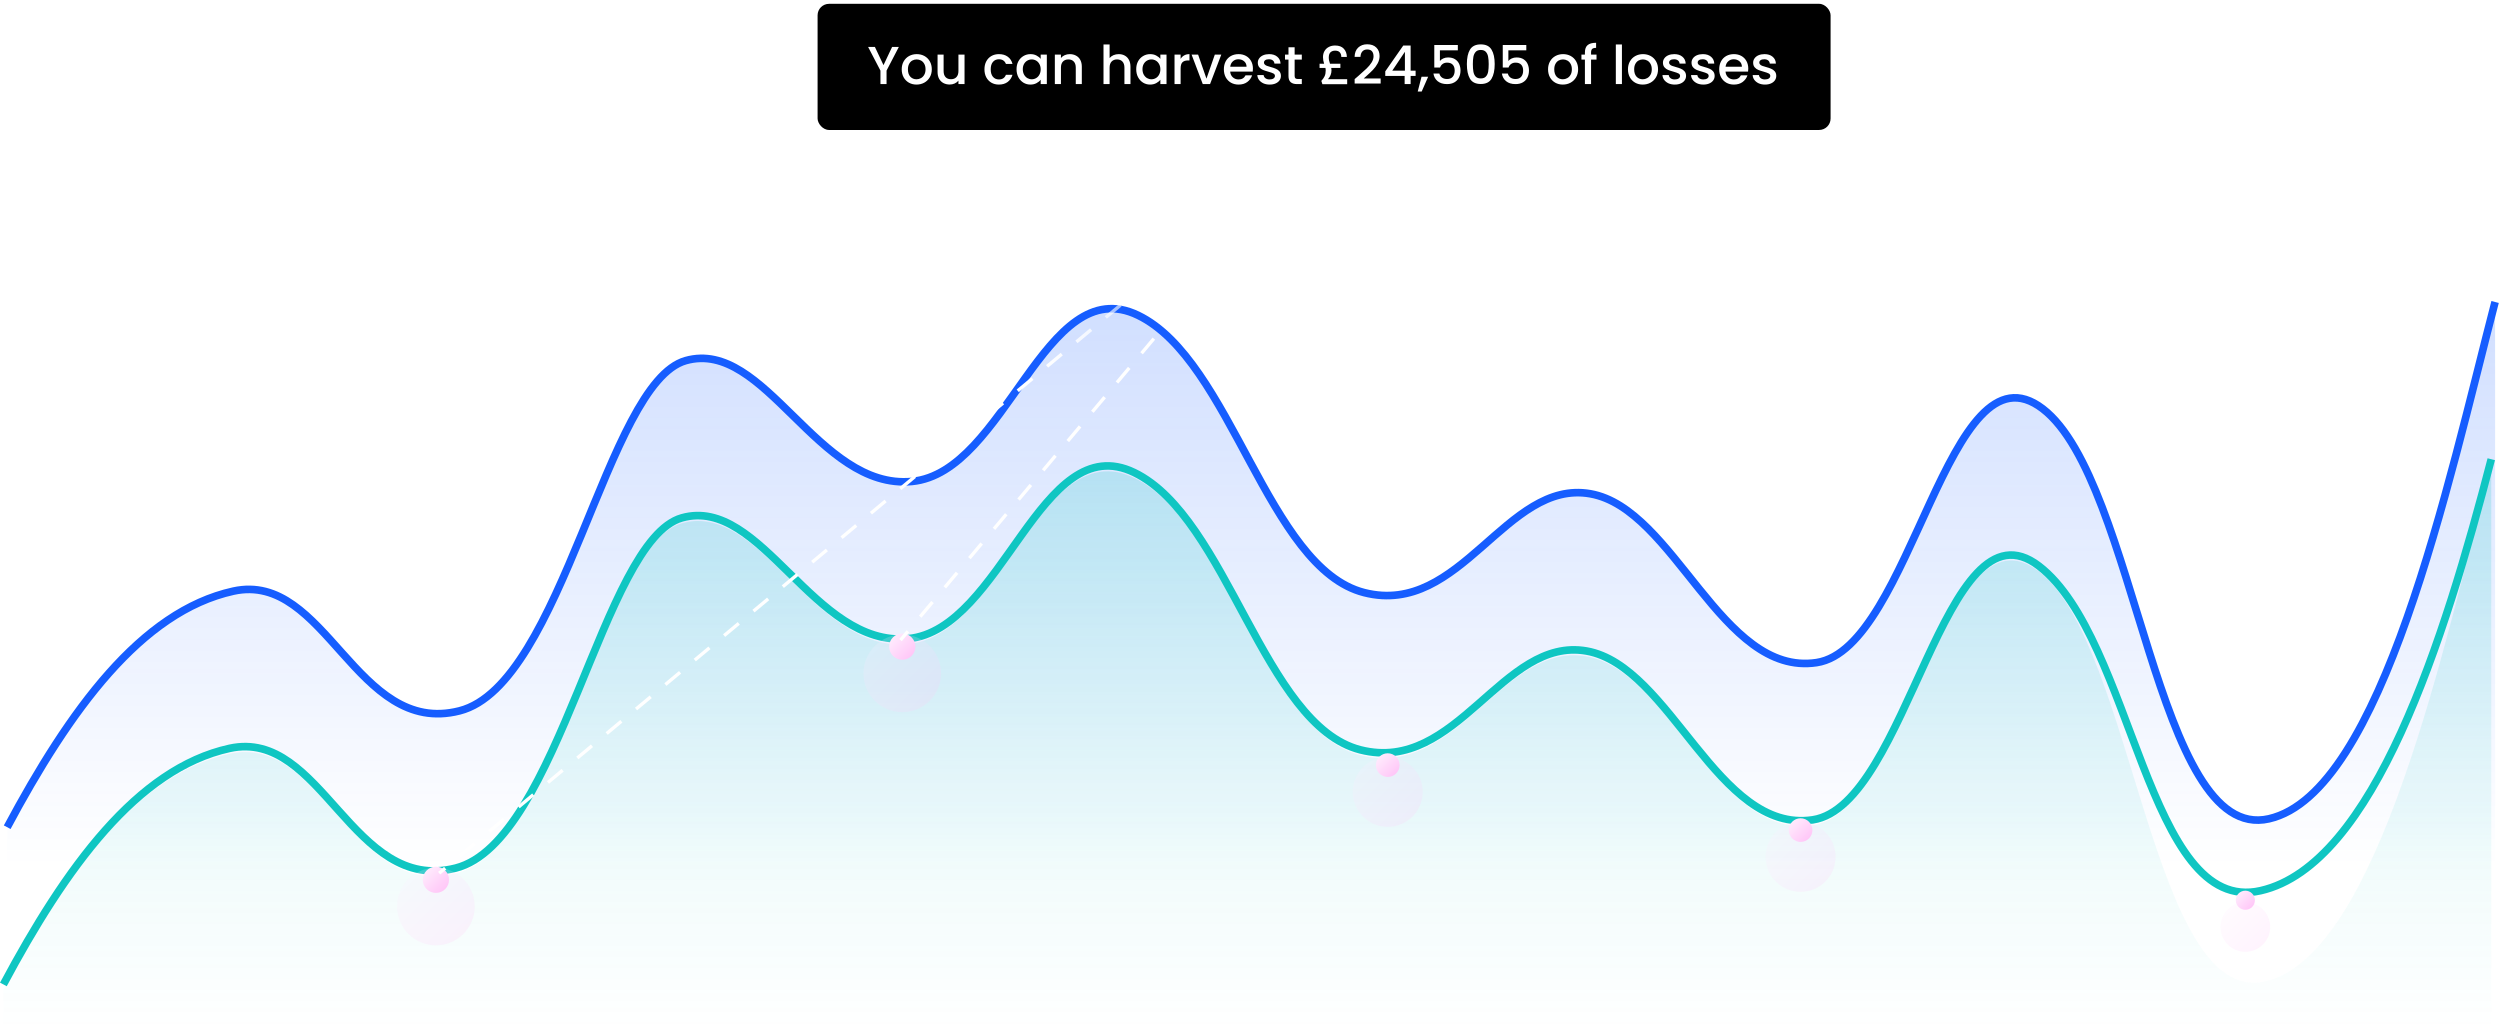 <svg width="654" height="270" viewBox="0 0 654 270" fill="none" xmlns="http://www.w3.org/2000/svg">
<path d="M120.215 185.958C93.128 192.866 85.27 149.304 61.049 154.64C36.827 159.976 18.153 185.958 1.882 216.4V226.648H652.716V79C640.513 125.948 623.226 207.441 593.55 214.201C563.874 220.961 559.159 125.948 534.383 106.936C509.607 87.924 500.177 169.585 475.216 173.339C450.255 177.093 438.145 133.08 416.049 129.172C393.954 125.264 382.213 161.473 356.883 155.029C331.552 148.586 322.215 94.339 297.716 82.48C273.217 70.621 263.233 123.616 238.549 125.948C213.865 128.279 200.183 88.464 179.382 94.339C158.581 100.214 147.303 179.049 120.215 185.958Z" fill="url(#paint0_linear_7507_193)"/>
<path d="M119.215 228.508C92.128 235.417 84.27 191.855 60.049 197.191C35.827 202.526 17.153 228.508 0.882 258.95V269.198H651.716V121.55C639.513 168.498 622.226 249.991 592.55 256.751C562.874 263.511 558.159 168.498 533.383 149.486C508.607 130.475 499.177 212.135 474.216 215.889C449.255 219.643 437.145 175.631 415.049 171.723C392.954 167.815 381.213 204.023 355.883 197.579C330.552 191.136 321.215 136.889 296.716 125.03C272.217 113.171 262.233 166.167 237.549 168.498C212.865 170.829 199.183 131.014 178.382 136.889C157.581 142.764 146.303 221.599 119.215 228.508Z" fill="url(#paint1_linear_7507_193)"/>
<path d="M1.882 216.4C18.153 185.958 36.827 159.976 61.049 154.64C85.27 149.304 93.128 192.866 120.215 185.958C147.303 179.049 158.581 100.213 179.382 94.339C200.183 88.464 213.865 128.279 238.549 125.948C263.233 123.616 273.217 70.621 297.716 82.48C322.215 94.339 331.552 148.586 356.883 155.029C382.213 161.473 393.954 125.264 416.049 129.172C438.144 133.08 450.255 177.093 475.216 173.339C500.177 169.585 509.607 87.924 534.383 106.936C559.159 125.948 563.874 220.961 593.55 214.201C623.226 207.441 640.513 125.948 652.716 79" stroke="#165DFF" stroke-width="2" stroke-linejoin="round"/>
<path d="M0.882 257.532C17.153 227.089 35.827 201.108 60.049 195.772C84.27 190.436 92.128 233.998 119.215 227.089C146.303 220.181 157.581 141.345 178.382 135.471C199.183 129.596 212.865 169.411 237.549 167.079C262.233 164.748 272.217 111.752 296.716 123.611C321.215 135.471 330.552 189.718 355.883 196.161C381.213 202.604 392.954 166.396 415.049 170.304C437.144 174.212 449.255 218.224 474.216 214.47C499.177 210.716 508.607 129.056 533.383 148.068C558.159 167.079 561.706 239.76 591.382 233C621.058 226.24 639.513 167.079 651.716 120.132" stroke="#0FC6C2" stroke-width="2" stroke-linejoin="round"/>
<g opacity="0.2" filter="url(#filter0_d_7507_193)">
<circle cx="114.033" cy="228.151" r="10.151" fill="url(#paint2_linear_7507_193)"/>
</g>
<g filter="url(#filter1_d_7507_193)">
<circle cx="114.033" cy="228.151" r="3.434" fill="url(#paint3_linear_7507_193)"/>
</g>
<g opacity="0.2" filter="url(#filter2_d_7507_193)">
<circle cx="236.033" cy="167.151" r="10.151" fill="url(#paint4_linear_7507_193)"/>
</g>
<g filter="url(#filter3_d_7507_193)">
<circle cx="236.033" cy="167.151" r="3.434" fill="url(#paint5_linear_7507_193)"/>
</g>
<g opacity="0.2" filter="url(#filter4_d_7507_193)">
<circle cx="363.033" cy="198.151" r="9.151" fill="url(#paint6_linear_7507_193)"/>
</g>
<g filter="url(#filter5_d_7507_193)">
<circle cx="363.033" cy="198.152" r="3.095" fill="url(#paint7_linear_7507_193)"/>
</g>
<g opacity="0.2" filter="url(#filter6_d_7507_193)">
<circle cx="471.033" cy="215.151" r="9.151" fill="url(#paint8_linear_7507_193)"/>
</g>
<g filter="url(#filter7_d_7507_193)">
<circle cx="471.033" cy="215.152" r="3.095" fill="url(#paint9_linear_7507_193)"/>
</g>
<g opacity="0.2" filter="url(#filter8_d_7507_193)">
<circle cx="587.382" cy="233.5" r="6.5" fill="url(#paint10_linear_7507_193)"/>
</g>
<g filter="url(#filter9_d_7507_193)">
<circle cx="587.382" cy="233.5" r="2.5" fill="url(#paint11_linear_7507_193)"/>
</g>
<path d="M346.882 35L114.882 228.425" stroke="url(#paint12_linear_7507_193)" stroke-width="0.88" stroke-dasharray="5 5"/>
<path d="M346.882 35L235.572 167.448" stroke="url(#paint13_linear_7507_193)" stroke-width="0.88" stroke-dasharray="5 5"/>
<rect x="213.382" y="0.5" width="266" height="34" rx="3.5" fill="black" stroke="white"/>
<path d="M235.142 12.27L231.922 18.472V22H230.326V18.472L227.092 12.27H228.87L231.124 17.044L233.378 12.27H235.142ZM239.754 22.126C239.026 22.126 238.368 21.963 237.78 21.636C237.192 21.3 236.73 20.833 236.394 20.236C236.058 19.629 235.89 18.929 235.89 18.136C235.89 17.352 236.063 16.657 236.408 16.05C236.754 15.443 237.225 14.977 237.822 14.65C238.42 14.323 239.087 14.16 239.824 14.16C240.562 14.16 241.229 14.323 241.826 14.65C242.424 14.977 242.895 15.443 243.24 16.05C243.586 16.657 243.758 17.352 243.758 18.136C243.758 18.92 243.581 19.615 243.226 20.222C242.872 20.829 242.386 21.3 241.77 21.636C241.164 21.963 240.492 22.126 239.754 22.126ZM239.754 20.74C240.165 20.74 240.548 20.642 240.902 20.446C241.266 20.25 241.56 19.956 241.784 19.564C242.008 19.172 242.12 18.696 242.12 18.136C242.12 17.576 242.013 17.105 241.798 16.722C241.584 16.33 241.299 16.036 240.944 15.84C240.59 15.644 240.207 15.546 239.796 15.546C239.386 15.546 239.003 15.644 238.648 15.84C238.303 16.036 238.028 16.33 237.822 16.722C237.617 17.105 237.514 17.576 237.514 18.136C237.514 18.967 237.724 19.611 238.144 20.068C238.574 20.516 239.11 20.74 239.754 20.74ZM252.322 14.286V22H250.726V21.09C250.474 21.407 250.143 21.659 249.732 21.846C249.331 22.023 248.901 22.112 248.444 22.112C247.837 22.112 247.291 21.986 246.806 21.734C246.33 21.482 245.952 21.109 245.672 20.614C245.401 20.119 245.266 19.522 245.266 18.822V14.286H246.848V18.584C246.848 19.275 247.021 19.807 247.366 20.18C247.711 20.544 248.183 20.726 248.78 20.726C249.377 20.726 249.849 20.544 250.194 20.18C250.549 19.807 250.726 19.275 250.726 18.584V14.286H252.322ZM257.533 18.136C257.533 17.343 257.691 16.647 258.009 16.05C258.335 15.443 258.783 14.977 259.353 14.65C259.922 14.323 260.575 14.16 261.313 14.16C262.246 14.16 263.016 14.384 263.623 14.832C264.239 15.271 264.654 15.901 264.869 16.722H263.147C263.007 16.339 262.783 16.041 262.475 15.826C262.167 15.611 261.779 15.504 261.313 15.504C260.659 15.504 260.137 15.737 259.745 16.204C259.362 16.661 259.171 17.305 259.171 18.136C259.171 18.967 259.362 19.615 259.745 20.082C260.137 20.549 260.659 20.782 261.313 20.782C262.237 20.782 262.848 20.376 263.147 19.564H264.869C264.645 20.348 264.225 20.973 263.609 21.44C262.993 21.897 262.227 22.126 261.313 22.126C260.575 22.126 259.922 21.963 259.353 21.636C258.783 21.3 258.335 20.833 258.009 20.236C257.691 19.629 257.533 18.929 257.533 18.136ZM265.927 18.108C265.927 17.333 266.086 16.647 266.403 16.05C266.73 15.453 267.169 14.991 267.719 14.664C268.279 14.328 268.895 14.16 269.567 14.16C270.174 14.16 270.701 14.281 271.149 14.524C271.607 14.757 271.971 15.051 272.241 15.406V14.286H273.851V22H272.241V20.852C271.971 21.216 271.602 21.519 271.135 21.762C270.669 22.005 270.137 22.126 269.539 22.126C268.877 22.126 268.27 21.958 267.719 21.622C267.169 21.277 266.73 20.801 266.403 20.194C266.086 19.578 265.927 18.883 265.927 18.108ZM272.241 18.136C272.241 17.604 272.129 17.142 271.905 16.75C271.691 16.358 271.406 16.059 271.051 15.854C270.697 15.649 270.314 15.546 269.903 15.546C269.493 15.546 269.11 15.649 268.755 15.854C268.401 16.05 268.111 16.344 267.887 16.736C267.673 17.119 267.565 17.576 267.565 18.108C267.565 18.64 267.673 19.107 267.887 19.508C268.111 19.909 268.401 20.217 268.755 20.432C269.119 20.637 269.502 20.74 269.903 20.74C270.314 20.74 270.697 20.637 271.051 20.432C271.406 20.227 271.691 19.928 271.905 19.536C272.129 19.135 272.241 18.668 272.241 18.136ZM279.839 14.16C280.446 14.16 280.987 14.286 281.463 14.538C281.949 14.79 282.327 15.163 282.597 15.658C282.868 16.153 283.003 16.75 283.003 17.45V22H281.421V17.688C281.421 16.997 281.249 16.47 280.903 16.106C280.558 15.733 280.087 15.546 279.489 15.546C278.892 15.546 278.416 15.733 278.061 16.106C277.716 16.47 277.543 16.997 277.543 17.688V22H275.947V14.286H277.543V15.168C277.805 14.851 278.136 14.603 278.537 14.426C278.948 14.249 279.382 14.16 279.839 14.16ZM292.666 14.16C293.254 14.16 293.777 14.286 294.234 14.538C294.701 14.79 295.065 15.163 295.326 15.658C295.597 16.153 295.732 16.75 295.732 17.45V22H294.15V17.688C294.15 16.997 293.977 16.47 293.632 16.106C293.287 15.733 292.815 15.546 292.218 15.546C291.621 15.546 291.145 15.733 290.79 16.106C290.445 16.47 290.272 16.997 290.272 17.688V22H288.676V11.64H290.272V15.182C290.543 14.855 290.883 14.603 291.294 14.426C291.714 14.249 292.171 14.16 292.666 14.16ZM297.236 18.108C297.236 17.333 297.394 16.647 297.712 16.05C298.038 15.453 298.477 14.991 299.028 14.664C299.588 14.328 300.204 14.16 300.876 14.16C301.482 14.16 302.01 14.281 302.458 14.524C302.915 14.757 303.279 15.051 303.55 15.406V14.286H305.16V22H303.55V20.852C303.279 21.216 302.91 21.519 302.444 21.762C301.977 22.005 301.445 22.126 300.848 22.126C300.185 22.126 299.578 21.958 299.028 21.622C298.477 21.277 298.038 20.801 297.712 20.194C297.394 19.578 297.236 18.883 297.236 18.108ZM303.55 18.136C303.55 17.604 303.438 17.142 303.214 16.75C302.999 16.358 302.714 16.059 302.36 15.854C302.005 15.649 301.622 15.546 301.212 15.546C300.801 15.546 300.418 15.649 300.064 15.854C299.709 16.05 299.42 16.344 299.196 16.736C298.981 17.119 298.874 17.576 298.874 18.108C298.874 18.64 298.981 19.107 299.196 19.508C299.42 19.909 299.709 20.217 300.064 20.432C300.428 20.637 300.81 20.74 301.212 20.74C301.622 20.74 302.005 20.637 302.36 20.432C302.714 20.227 302.999 19.928 303.214 19.536C303.438 19.135 303.55 18.668 303.55 18.136ZM308.852 15.406C309.085 15.014 309.393 14.711 309.776 14.496C310.168 14.272 310.63 14.16 311.162 14.16V15.812H310.756C310.131 15.812 309.655 15.971 309.328 16.288C309.011 16.605 308.852 17.156 308.852 17.94V22H307.256V14.286H308.852V15.406ZM315.611 20.572L317.795 14.286H319.489L316.549 22H314.645L311.719 14.286H313.427L315.611 20.572ZM327.766 17.954C327.766 18.243 327.747 18.505 327.71 18.738H321.816C321.862 19.354 322.091 19.849 322.502 20.222C322.912 20.595 323.416 20.782 324.014 20.782C324.872 20.782 325.479 20.423 325.834 19.704H327.556C327.322 20.413 326.898 20.997 326.282 21.454C325.675 21.902 324.919 22.126 324.014 22.126C323.276 22.126 322.614 21.963 322.026 21.636C321.447 21.3 320.99 20.833 320.654 20.236C320.327 19.629 320.164 18.929 320.164 18.136C320.164 17.343 320.322 16.647 320.64 16.05C320.966 15.443 321.419 14.977 321.998 14.65C322.586 14.323 323.258 14.16 324.014 14.16C324.742 14.16 325.39 14.319 325.96 14.636C326.529 14.953 326.972 15.401 327.29 15.98C327.607 16.549 327.766 17.207 327.766 17.954ZM326.1 17.45C326.09 16.862 325.88 16.391 325.47 16.036C325.059 15.681 324.55 15.504 323.944 15.504C323.393 15.504 322.922 15.681 322.53 16.036C322.138 16.381 321.904 16.853 321.83 17.45H326.1ZM332.136 22.126C331.529 22.126 330.983 22.019 330.498 21.804C330.022 21.58 329.644 21.281 329.364 20.908C329.084 20.525 328.935 20.101 328.916 19.634H330.568C330.596 19.961 330.75 20.236 331.03 20.46C331.319 20.675 331.679 20.782 332.108 20.782C332.556 20.782 332.901 20.698 333.144 20.53C333.396 20.353 333.522 20.129 333.522 19.858C333.522 19.569 333.382 19.354 333.102 19.214C332.831 19.074 332.397 18.92 331.8 18.752C331.221 18.593 330.75 18.439 330.386 18.29C330.022 18.141 329.705 17.912 329.434 17.604C329.173 17.296 329.042 16.89 329.042 16.386C329.042 15.975 329.163 15.602 329.406 15.266C329.649 14.921 329.994 14.65 330.442 14.454C330.899 14.258 331.422 14.16 332.01 14.16C332.887 14.16 333.592 14.384 334.124 14.832C334.665 15.271 334.955 15.873 334.992 16.638H333.396C333.368 16.293 333.228 16.017 332.976 15.812C332.724 15.607 332.383 15.504 331.954 15.504C331.534 15.504 331.212 15.583 330.988 15.742C330.764 15.901 330.652 16.111 330.652 16.372C330.652 16.577 330.727 16.75 330.876 16.89C331.025 17.03 331.207 17.142 331.422 17.226C331.637 17.301 331.954 17.399 332.374 17.52C332.934 17.669 333.391 17.823 333.746 17.982C334.11 18.131 334.423 18.355 334.684 18.654C334.945 18.953 335.081 19.349 335.09 19.844C335.09 20.283 334.969 20.675 334.726 21.02C334.483 21.365 334.138 21.636 333.69 21.832C333.251 22.028 332.733 22.126 332.136 22.126ZM338.677 15.588V19.858C338.677 20.147 338.742 20.357 338.873 20.488C339.013 20.609 339.246 20.67 339.573 20.67H340.553V22H339.293C338.574 22 338.023 21.832 337.641 21.496C337.258 21.16 337.067 20.614 337.067 19.858V15.588H336.157V14.286H337.067V12.368H338.677V14.286H340.553V15.588H338.677ZM352.422 20.726V22.028H345.94L345.66 21.16C346.052 20.74 346.342 20.325 346.528 19.914C346.715 19.494 346.808 18.976 346.808 18.36C346.808 18.173 346.785 17.977 346.738 17.772H345.198V16.666H346.388C346.192 16.078 346.094 15.509 346.094 14.958C346.094 14.333 346.23 13.791 346.5 13.334C346.771 12.877 347.144 12.527 347.62 12.284C348.096 12.032 348.647 11.906 349.272 11.906C350.271 11.906 351.027 12.186 351.54 12.746C352.054 13.306 352.32 14.02 352.338 14.888H350.882C350.882 14.384 350.752 13.987 350.49 13.698C350.229 13.399 349.823 13.25 349.272 13.25C348.768 13.25 348.362 13.395 348.054 13.684C347.756 13.973 347.606 14.426 347.606 15.042C347.606 15.313 347.634 15.574 347.69 15.826C347.746 16.078 347.826 16.358 347.928 16.666H350.644V17.772H348.25C348.297 17.987 348.32 18.187 348.32 18.374C348.32 19.279 348.008 20.063 347.382 20.726H352.422ZM355.383 19.83C356.279 19.055 356.984 18.421 357.497 17.926C358.02 17.422 358.454 16.899 358.799 16.358C359.144 15.817 359.317 15.275 359.317 14.734C359.317 14.174 359.182 13.735 358.911 13.418C358.65 13.101 358.234 12.942 357.665 12.942C357.114 12.942 356.685 13.119 356.377 13.474C356.078 13.819 355.92 14.286 355.901 14.874H354.361C354.389 13.81 354.706 12.998 355.313 12.438C355.929 11.869 356.708 11.584 357.651 11.584C358.668 11.584 359.462 11.864 360.031 12.424C360.61 12.984 360.899 13.731 360.899 14.664C360.899 15.336 360.726 15.985 360.381 16.61C360.045 17.226 359.639 17.781 359.163 18.276C358.696 18.761 358.099 19.326 357.371 19.97L356.741 20.53H361.179V21.86H354.375V20.698L355.383 19.83ZM362.385 19.872V18.668L367.089 11.92H369.021V18.486H370.323V19.872H369.021V22H367.453V19.872H362.385ZM367.523 13.544L364.219 18.486H367.523V13.544ZM373.606 20.082L371.912 23.946H370.876L371.87 20.082H373.606ZM381.37 13.166H376.68V15.952C376.876 15.691 377.166 15.471 377.548 15.294C377.94 15.117 378.356 15.028 378.794 15.028C379.578 15.028 380.213 15.196 380.698 15.532C381.193 15.868 381.543 16.293 381.748 16.806C381.963 17.319 382.07 17.861 382.07 18.43C382.07 19.121 381.935 19.737 381.664 20.278C381.403 20.81 381.006 21.23 380.474 21.538C379.952 21.846 379.308 22 378.542 22C377.525 22 376.708 21.748 376.092 21.244C375.476 20.74 375.108 20.073 374.986 19.242H376.54C376.643 19.681 376.872 20.031 377.226 20.292C377.581 20.544 378.024 20.67 378.556 20.67C379.219 20.67 379.714 20.469 380.04 20.068C380.376 19.667 380.544 19.135 380.544 18.472C380.544 17.8 380.376 17.287 380.04 16.932C379.704 16.568 379.21 16.386 378.556 16.386C378.099 16.386 377.712 16.503 377.394 16.736C377.086 16.96 376.862 17.268 376.722 17.66H375.21V11.766H381.37V13.166ZM383.732 16.764C383.732 15.149 384.002 13.889 384.544 12.984C385.094 12.069 386.037 11.612 387.372 11.612C388.706 11.612 389.644 12.069 390.186 12.984C390.736 13.889 391.012 15.149 391.012 16.764C391.012 18.397 390.736 19.676 390.186 20.6C389.644 21.515 388.706 21.972 387.372 21.972C386.037 21.972 385.094 21.515 384.544 20.6C384.002 19.676 383.732 18.397 383.732 16.764ZM389.444 16.764C389.444 16.008 389.392 15.369 389.29 14.846C389.196 14.323 389 13.899 388.702 13.572C388.403 13.236 387.96 13.068 387.372 13.068C386.784 13.068 386.34 13.236 386.042 13.572C385.743 13.899 385.542 14.323 385.44 14.846C385.346 15.369 385.3 16.008 385.3 16.764C385.3 17.548 385.346 18.206 385.44 18.738C385.533 19.27 385.729 19.699 386.028 20.026C386.336 20.353 386.784 20.516 387.372 20.516C387.96 20.516 388.403 20.353 388.702 20.026C389.01 19.699 389.21 19.27 389.304 18.738C389.397 18.206 389.444 17.548 389.444 16.764ZM399.28 13.166H394.59V15.952C394.786 15.691 395.076 15.471 395.458 15.294C395.85 15.117 396.266 15.028 396.704 15.028C397.488 15.028 398.123 15.196 398.608 15.532C399.103 15.868 399.453 16.293 399.658 16.806C399.873 17.319 399.98 17.861 399.98 18.43C399.98 19.121 399.845 19.737 399.574 20.278C399.313 20.81 398.916 21.23 398.384 21.538C397.862 21.846 397.218 22 396.452 22C395.435 22 394.618 21.748 394.002 21.244C393.386 20.74 393.018 20.073 392.896 19.242H394.45C394.553 19.681 394.782 20.031 395.136 20.292C395.491 20.544 395.934 20.67 396.466 20.67C397.129 20.67 397.624 20.469 397.95 20.068C398.286 19.667 398.454 19.135 398.454 18.472C398.454 17.8 398.286 17.287 397.95 16.932C397.614 16.568 397.12 16.386 396.466 16.386C396.009 16.386 395.622 16.503 395.304 16.736C394.996 16.96 394.772 17.268 394.632 17.66H393.12V11.766H399.28V13.166ZM408.834 22.126C408.106 22.126 407.448 21.963 406.86 21.636C406.272 21.3 405.81 20.833 405.474 20.236C405.138 19.629 404.97 18.929 404.97 18.136C404.97 17.352 405.143 16.657 405.488 16.05C405.834 15.443 406.305 14.977 406.902 14.65C407.5 14.323 408.167 14.16 408.904 14.16C409.642 14.16 410.309 14.323 410.906 14.65C411.504 14.977 411.975 15.443 412.32 16.05C412.666 16.657 412.838 17.352 412.838 18.136C412.838 18.92 412.661 19.615 412.306 20.222C411.952 20.829 411.466 21.3 410.85 21.636C410.244 21.963 409.572 22.126 408.834 22.126ZM408.834 20.74C409.245 20.74 409.628 20.642 409.982 20.446C410.346 20.25 410.64 19.956 410.864 19.564C411.088 19.172 411.2 18.696 411.2 18.136C411.2 17.576 411.093 17.105 410.878 16.722C410.664 16.33 410.379 16.036 410.024 15.84C409.67 15.644 409.287 15.546 408.876 15.546C408.466 15.546 408.083 15.644 407.728 15.84C407.383 16.036 407.108 16.33 406.902 16.722C406.697 17.105 406.594 17.576 406.594 18.136C406.594 18.967 406.804 19.611 407.224 20.068C407.654 20.516 408.19 20.74 408.834 20.74ZM417.65 15.588H416.222V22H414.612V15.588H413.702V14.286H414.612V13.74C414.612 12.853 414.846 12.209 415.312 11.808C415.788 11.397 416.53 11.192 417.538 11.192V12.522C417.053 12.522 416.712 12.615 416.516 12.802C416.32 12.979 416.222 13.292 416.222 13.74V14.286H417.65V15.588ZM424.297 11.64V22H422.701V11.64H424.297ZM429.739 22.126C429.011 22.126 428.353 21.963 427.765 21.636C427.177 21.3 426.715 20.833 426.379 20.236C426.043 19.629 425.875 18.929 425.875 18.136C425.875 17.352 426.047 16.657 426.393 16.05C426.738 15.443 427.209 14.977 427.807 14.65C428.404 14.323 429.071 14.16 429.809 14.16C430.546 14.16 431.213 14.323 431.811 14.65C432.408 14.977 432.879 15.443 433.225 16.05C433.57 16.657 433.743 17.352 433.743 18.136C433.743 18.92 433.565 19.615 433.211 20.222C432.856 20.829 432.371 21.3 431.755 21.636C431.148 21.963 430.476 22.126 429.739 22.126ZM429.739 20.74C430.149 20.74 430.532 20.642 430.887 20.446C431.251 20.25 431.545 19.956 431.769 19.564C431.993 19.172 432.105 18.696 432.105 18.136C432.105 17.576 431.997 17.105 431.783 16.722C431.568 16.33 431.283 16.036 430.929 15.84C430.574 15.644 430.191 15.546 429.781 15.546C429.37 15.546 428.987 15.644 428.633 15.84C428.287 16.036 428.012 16.33 427.807 16.722C427.601 17.105 427.499 17.576 427.499 18.136C427.499 18.967 427.709 19.611 428.129 20.068C428.558 20.516 429.095 20.74 429.739 20.74ZM438.121 22.126C437.514 22.126 436.968 22.019 436.483 21.804C436.007 21.58 435.629 21.281 435.349 20.908C435.069 20.525 434.919 20.101 434.901 19.634H436.553C436.581 19.961 436.735 20.236 437.015 20.46C437.304 20.675 437.663 20.782 438.093 20.782C438.541 20.782 438.886 20.698 439.129 20.53C439.381 20.353 439.507 20.129 439.507 19.858C439.507 19.569 439.367 19.354 439.087 19.214C438.816 19.074 438.382 18.92 437.785 18.752C437.206 18.593 436.735 18.439 436.371 18.29C436.007 18.141 435.689 17.912 435.419 17.604C435.157 17.296 435.027 16.89 435.027 16.386C435.027 15.975 435.148 15.602 435.391 15.266C435.633 14.921 435.979 14.65 436.427 14.454C436.884 14.258 437.407 14.16 437.995 14.16C438.872 14.16 439.577 14.384 440.109 14.832C440.65 15.271 440.939 15.873 440.977 16.638H439.381C439.353 16.293 439.213 16.017 438.961 15.812C438.709 15.607 438.368 15.504 437.939 15.504C437.519 15.504 437.197 15.583 436.973 15.742C436.749 15.901 436.637 16.111 436.637 16.372C436.637 16.577 436.711 16.75 436.861 16.89C437.01 17.03 437.192 17.142 437.407 17.226C437.621 17.301 437.939 17.399 438.359 17.52C438.919 17.669 439.376 17.823 439.731 17.982C440.095 18.131 440.407 18.355 440.669 18.654C440.93 18.953 441.065 19.349 441.075 19.844C441.075 20.283 440.953 20.675 440.711 21.02C440.468 21.365 440.123 21.636 439.675 21.832C439.236 22.028 438.718 22.126 438.121 22.126ZM445.599 22.126C444.992 22.126 444.446 22.019 443.961 21.804C443.485 21.58 443.107 21.281 442.827 20.908C442.547 20.525 442.398 20.101 442.379 19.634H444.031C444.059 19.961 444.213 20.236 444.493 20.46C444.782 20.675 445.142 20.782 445.571 20.782C446.019 20.782 446.364 20.698 446.607 20.53C446.859 20.353 446.985 20.129 446.985 19.858C446.985 19.569 446.845 19.354 446.565 19.214C446.294 19.074 445.86 18.92 445.263 18.752C444.684 18.593 444.213 18.439 443.849 18.29C443.485 18.141 443.168 17.912 442.897 17.604C442.636 17.296 442.505 16.89 442.505 16.386C442.505 15.975 442.626 15.602 442.869 15.266C443.112 14.921 443.457 14.65 443.905 14.454C444.362 14.258 444.885 14.16 445.473 14.16C446.35 14.16 447.055 14.384 447.587 14.832C448.128 15.271 448.418 15.873 448.455 16.638H446.859C446.831 16.293 446.691 16.017 446.439 15.812C446.187 15.607 445.846 15.504 445.417 15.504C444.997 15.504 444.675 15.583 444.451 15.742C444.227 15.901 444.115 16.111 444.115 16.372C444.115 16.577 444.19 16.75 444.339 16.89C444.488 17.03 444.67 17.142 444.885 17.226C445.1 17.301 445.417 17.399 445.837 17.52C446.397 17.669 446.854 17.823 447.209 17.982C447.573 18.131 447.886 18.355 448.147 18.654C448.408 18.953 448.544 19.349 448.553 19.844C448.553 20.283 448.432 20.675 448.189 21.02C447.946 21.365 447.601 21.636 447.153 21.832C446.714 22.028 446.196 22.126 445.599 22.126ZM457.348 17.954C457.348 18.243 457.329 18.505 457.292 18.738H451.398C451.444 19.354 451.673 19.849 452.084 20.222C452.494 20.595 452.998 20.782 453.596 20.782C454.454 20.782 455.061 20.423 455.416 19.704H457.138C456.904 20.413 456.48 20.997 455.864 21.454C455.257 21.902 454.501 22.126 453.596 22.126C452.858 22.126 452.196 21.963 451.608 21.636C451.029 21.3 450.572 20.833 450.236 20.236C449.909 19.629 449.746 18.929 449.746 18.136C449.746 17.343 449.904 16.647 450.222 16.05C450.548 15.443 451.001 14.977 451.58 14.65C452.168 14.323 452.84 14.16 453.596 14.16C454.324 14.16 454.972 14.319 455.542 14.636C456.111 14.953 456.554 15.401 456.872 15.98C457.189 16.549 457.348 17.207 457.348 17.954ZM455.682 17.45C455.672 16.862 455.462 16.391 455.052 16.036C454.641 15.681 454.132 15.504 453.526 15.504C452.975 15.504 452.504 15.681 452.112 16.036C451.72 16.381 451.486 16.853 451.412 17.45H455.682ZM461.718 22.126C461.111 22.126 460.565 22.019 460.08 21.804C459.604 21.58 459.226 21.281 458.946 20.908C458.666 20.525 458.517 20.101 458.498 19.634H460.15C460.178 19.961 460.332 20.236 460.612 20.46C460.901 20.675 461.261 20.782 461.69 20.782C462.138 20.782 462.483 20.698 462.726 20.53C462.978 20.353 463.104 20.129 463.104 19.858C463.104 19.569 462.964 19.354 462.684 19.214C462.413 19.074 461.979 18.92 461.382 18.752C460.803 18.593 460.332 18.439 459.968 18.29C459.604 18.141 459.287 17.912 459.016 17.604C458.755 17.296 458.624 16.89 458.624 16.386C458.624 15.975 458.745 15.602 458.988 15.266C459.231 14.921 459.576 14.65 460.024 14.454C460.481 14.258 461.004 14.16 461.592 14.16C462.469 14.16 463.174 14.384 463.706 14.832C464.247 15.271 464.537 15.873 464.574 16.638H462.978C462.95 16.293 462.81 16.017 462.558 15.812C462.306 15.607 461.965 15.504 461.536 15.504C461.116 15.504 460.794 15.583 460.57 15.742C460.346 15.901 460.234 16.111 460.234 16.372C460.234 16.577 460.309 16.75 460.458 16.89C460.607 17.03 460.789 17.142 461.004 17.226C461.219 17.301 461.536 17.399 461.956 17.52C462.516 17.669 462.973 17.823 463.328 17.982C463.692 18.131 464.005 18.355 464.266 18.654C464.527 18.953 464.663 19.349 464.672 19.844C464.672 20.283 464.551 20.675 464.308 21.02C464.065 21.365 463.72 21.636 463.272 21.832C462.833 22.028 462.315 22.126 461.718 22.126Z" fill="white"/>
<defs>
<filter id="filter0_d_7507_193" x="97.882" y="218" width="32.303" height="35.303" filterUnits="userSpaceOnUse" color-interpolation-filters="sRGB">
<feFlood flood-opacity="0" result="BackgroundImageFix"/>
<feColorMatrix in="SourceAlpha" type="matrix" values="0 0 0 0 0 0 0 0 0 0 0 0 0 0 0 0 0 0 127 0" result="hardAlpha"/>
<feOffset dy="9"/>
<feGaussianBlur stdDeviation="3"/>
<feColorMatrix type="matrix" values="0 0 0 0 0.212 0 0 0 0 0.072 0 0 0 0 0.173 0 0 0 0.25 0"/>
<feBlend mode="normal" in2="BackgroundImageFix" result="effect1_dropShadow_7507_193"/>
<feBlend mode="normal" in="SourceGraphic" in2="effect1_dropShadow_7507_193" result="shape"/>
</filter>
<filter id="filter1_d_7507_193" x="95.6" y="211.718" width="36.867" height="36.867" filterUnits="userSpaceOnUse" color-interpolation-filters="sRGB">
<feFlood flood-opacity="0" result="BackgroundImageFix"/>
<feColorMatrix in="SourceAlpha" type="matrix" values="0 0 0 0 0 0 0 0 0 0 0 0 0 0 0 0 0 0 127 0" result="hardAlpha"/>
<feOffset dy="2"/>
<feGaussianBlur stdDeviation="7.5"/>
<feColorMatrix type="matrix" values="0 0 0 0 1 0 0 0 0 0.192 0 0 0 0 0.822 0 0 0 0.4 0"/>
<feBlend mode="normal" in2="BackgroundImageFix" result="effect1_dropShadow_7507_193"/>
<feBlend mode="normal" in="SourceGraphic" in2="effect1_dropShadow_7507_193" result="shape"/>
</filter>
<filter id="filter2_d_7507_193" x="219.882" y="157" width="32.303" height="35.303" filterUnits="userSpaceOnUse" color-interpolation-filters="sRGB">
<feFlood flood-opacity="0" result="BackgroundImageFix"/>
<feColorMatrix in="SourceAlpha" type="matrix" values="0 0 0 0 0 0 0 0 0 0 0 0 0 0 0 0 0 0 127 0" result="hardAlpha"/>
<feOffset dy="9"/>
<feGaussianBlur stdDeviation="3"/>
<feColorMatrix type="matrix" values="0 0 0 0 0.212 0 0 0 0 0.072 0 0 0 0 0.173 0 0 0 0.25 0"/>
<feBlend mode="normal" in2="BackgroundImageFix" result="effect1_dropShadow_7507_193"/>
<feBlend mode="normal" in="SourceGraphic" in2="effect1_dropShadow_7507_193" result="shape"/>
</filter>
<filter id="filter3_d_7507_193" x="217.6" y="150.718" width="36.867" height="36.867" filterUnits="userSpaceOnUse" color-interpolation-filters="sRGB">
<feFlood flood-opacity="0" result="BackgroundImageFix"/>
<feColorMatrix in="SourceAlpha" type="matrix" values="0 0 0 0 0 0 0 0 0 0 0 0 0 0 0 0 0 0 127 0" result="hardAlpha"/>
<feOffset dy="2"/>
<feGaussianBlur stdDeviation="7.5"/>
<feColorMatrix type="matrix" values="0 0 0 0 1 0 0 0 0 0.192 0 0 0 0 0.822 0 0 0 0.4 0"/>
<feBlend mode="normal" in2="BackgroundImageFix" result="effect1_dropShadow_7507_193"/>
<feBlend mode="normal" in="SourceGraphic" in2="effect1_dropShadow_7507_193" result="shape"/>
</filter>
<filter id="filter4_d_7507_193" x="347.882" y="189" width="30.303" height="33.303" filterUnits="userSpaceOnUse" color-interpolation-filters="sRGB">
<feFlood flood-opacity="0" result="BackgroundImageFix"/>
<feColorMatrix in="SourceAlpha" type="matrix" values="0 0 0 0 0 0 0 0 0 0 0 0 0 0 0 0 0 0 127 0" result="hardAlpha"/>
<feOffset dy="9"/>
<feGaussianBlur stdDeviation="3"/>
<feColorMatrix type="matrix" values="0 0 0 0 0.212 0 0 0 0 0.072 0 0 0 0 0.173 0 0 0 0.25 0"/>
<feBlend mode="normal" in2="BackgroundImageFix" result="effect1_dropShadow_7507_193"/>
<feBlend mode="normal" in="SourceGraphic" in2="effect1_dropShadow_7507_193" result="shape"/>
</filter>
<filter id="filter5_d_7507_193" x="344.938" y="182.056" width="36.19" height="36.191" filterUnits="userSpaceOnUse" color-interpolation-filters="sRGB">
<feFlood flood-opacity="0" result="BackgroundImageFix"/>
<feColorMatrix in="SourceAlpha" type="matrix" values="0 0 0 0 0 0 0 0 0 0 0 0 0 0 0 0 0 0 127 0" result="hardAlpha"/>
<feOffset dy="2"/>
<feGaussianBlur stdDeviation="7.5"/>
<feColorMatrix type="matrix" values="0 0 0 0 1 0 0 0 0 0.192 0 0 0 0 0.822 0 0 0 0.4 0"/>
<feBlend mode="normal" in2="BackgroundImageFix" result="effect1_dropShadow_7507_193"/>
<feBlend mode="normal" in="SourceGraphic" in2="effect1_dropShadow_7507_193" result="shape"/>
</filter>
<filter id="filter6_d_7507_193" x="455.882" y="206" width="30.303" height="33.303" filterUnits="userSpaceOnUse" color-interpolation-filters="sRGB">
<feFlood flood-opacity="0" result="BackgroundImageFix"/>
<feColorMatrix in="SourceAlpha" type="matrix" values="0 0 0 0 0 0 0 0 0 0 0 0 0 0 0 0 0 0 127 0" result="hardAlpha"/>
<feOffset dy="9"/>
<feGaussianBlur stdDeviation="3"/>
<feColorMatrix type="matrix" values="0 0 0 0 0.212 0 0 0 0 0.072 0 0 0 0 0.173 0 0 0 0.25 0"/>
<feBlend mode="normal" in2="BackgroundImageFix" result="effect1_dropShadow_7507_193"/>
<feBlend mode="normal" in="SourceGraphic" in2="effect1_dropShadow_7507_193" result="shape"/>
</filter>
<filter id="filter7_d_7507_193" x="452.938" y="199.056" width="36.19" height="36.191" filterUnits="userSpaceOnUse" color-interpolation-filters="sRGB">
<feFlood flood-opacity="0" result="BackgroundImageFix"/>
<feColorMatrix in="SourceAlpha" type="matrix" values="0 0 0 0 0 0 0 0 0 0 0 0 0 0 0 0 0 0 127 0" result="hardAlpha"/>
<feOffset dy="2"/>
<feGaussianBlur stdDeviation="7.5"/>
<feColorMatrix type="matrix" values="0 0 0 0 1 0 0 0 0 0.192 0 0 0 0 0.822 0 0 0 0.4 0"/>
<feBlend mode="normal" in2="BackgroundImageFix" result="effect1_dropShadow_7507_193"/>
<feBlend mode="normal" in="SourceGraphic" in2="effect1_dropShadow_7507_193" result="shape"/>
</filter>
<filter id="filter8_d_7507_193" x="574.882" y="227" width="25" height="28" filterUnits="userSpaceOnUse" color-interpolation-filters="sRGB">
<feFlood flood-opacity="0" result="BackgroundImageFix"/>
<feColorMatrix in="SourceAlpha" type="matrix" values="0 0 0 0 0 0 0 0 0 0 0 0 0 0 0 0 0 0 127 0" result="hardAlpha"/>
<feOffset dy="9"/>
<feGaussianBlur stdDeviation="3"/>
<feColorMatrix type="matrix" values="0 0 0 0 0.212 0 0 0 0 0.072 0 0 0 0 0.173 0 0 0 0.25 0"/>
<feBlend mode="normal" in2="BackgroundImageFix" result="effect1_dropShadow_7507_193"/>
<feBlend mode="normal" in="SourceGraphic" in2="effect1_dropShadow_7507_193" result="shape"/>
</filter>
<filter id="filter9_d_7507_193" x="569.882" y="218" width="35" height="35" filterUnits="userSpaceOnUse" color-interpolation-filters="sRGB">
<feFlood flood-opacity="0" result="BackgroundImageFix"/>
<feColorMatrix in="SourceAlpha" type="matrix" values="0 0 0 0 0 0 0 0 0 0 0 0 0 0 0 0 0 0 127 0" result="hardAlpha"/>
<feOffset dy="2"/>
<feGaussianBlur stdDeviation="7.5"/>
<feColorMatrix type="matrix" values="0 0 0 0 1 0 0 0 0 0.192 0 0 0 0 0.822 0 0 0 0.4 0"/>
<feBlend mode="normal" in2="BackgroundImageFix" result="effect1_dropShadow_7507_193"/>
<feBlend mode="normal" in="SourceGraphic" in2="effect1_dropShadow_7507_193" result="shape"/>
</filter>
<linearGradient id="paint0_linear_7507_193" x1="327.299" y1="79" x2="327.299" y2="226.648" gradientUnits="userSpaceOnUse">
<stop stop-color="#165DFF" stop-opacity="0.2"/>
<stop offset="1" stop-color="#165DFF" stop-opacity="0"/>
</linearGradient>
<linearGradient id="paint1_linear_7507_193" x1="326.299" y1="121.55" x2="326.299" y2="269.198" gradientUnits="userSpaceOnUse">
<stop stop-color="#0FC6C2" stop-opacity="0.2"/>
<stop offset="1" stop-color="#0FC6C2" stop-opacity="0"/>
</linearGradient>
<linearGradient id="paint2_linear_7507_193" x1="93.731" y1="228.151" x2="114.033" y2="248.454" gradientUnits="userSpaceOnUse">
<stop stop-color="#FFF2FE"/>
<stop offset="1" stop-color="#FFBFF6"/>
</linearGradient>
<linearGradient id="paint3_linear_7507_193" x1="107.166" y1="228.151" x2="114.033" y2="235.019" gradientUnits="userSpaceOnUse">
<stop stop-color="#FFF2FE"/>
<stop offset="1" stop-color="#FFBFF6"/>
</linearGradient>
<linearGradient id="paint4_linear_7507_193" x1="215.73" y1="167.151" x2="236.033" y2="187.454" gradientUnits="userSpaceOnUse">
<stop stop-color="#FFF2FE"/>
<stop offset="1" stop-color="#FFBFF6"/>
</linearGradient>
<linearGradient id="paint5_linear_7507_193" x1="229.166" y1="167.151" x2="236.033" y2="174.019" gradientUnits="userSpaceOnUse">
<stop stop-color="#FFF2FE"/>
<stop offset="1" stop-color="#FFBFF6"/>
</linearGradient>
<linearGradient id="paint6_linear_7507_193" x1="344.73" y1="198.151" x2="363.033" y2="216.454" gradientUnits="userSpaceOnUse">
<stop stop-color="#FFF2FE"/>
<stop offset="1" stop-color="#FFBFF6"/>
</linearGradient>
<linearGradient id="paint7_linear_7507_193" x1="356.842" y1="198.152" x2="363.033" y2="204.342" gradientUnits="userSpaceOnUse">
<stop stop-color="#FFF2FE"/>
<stop offset="1" stop-color="#FFBFF6"/>
</linearGradient>
<linearGradient id="paint8_linear_7507_193" x1="452.73" y1="215.151" x2="471.033" y2="233.454" gradientUnits="userSpaceOnUse">
<stop stop-color="#FFF2FE"/>
<stop offset="1" stop-color="#FFBFF6"/>
</linearGradient>
<linearGradient id="paint9_linear_7507_193" x1="464.842" y1="215.152" x2="471.033" y2="221.342" gradientUnits="userSpaceOnUse">
<stop stop-color="#FFF2FE"/>
<stop offset="1" stop-color="#FFBFF6"/>
</linearGradient>
<linearGradient id="paint10_linear_7507_193" x1="574.382" y1="233.5" x2="587.382" y2="246.5" gradientUnits="userSpaceOnUse">
<stop stop-color="#FFF2FE"/>
<stop offset="1" stop-color="#FFBFF6"/>
</linearGradient>
<linearGradient id="paint11_linear_7507_193" x1="582.382" y1="233.5" x2="587.382" y2="238.5" gradientUnits="userSpaceOnUse">
<stop stop-color="#FFF2FE"/>
<stop offset="1" stop-color="#FFBFF6"/>
</linearGradient>
<linearGradient id="paint12_linear_7507_193" x1="346.28" y1="34.278" x2="114.28" y2="227.703" gradientUnits="userSpaceOnUse">
<stop offset="0.13" stop-color="white" stop-opacity="0.13"/>
<stop offset="0.32" stop-color="white"/>
<stop offset="0.384" stop-color="white"/>
</linearGradient>
<linearGradient id="paint13_linear_7507_193" x1="346.162" y1="34.395" x2="234.852" y2="166.843" gradientUnits="userSpaceOnUse">
<stop offset="0.13" stop-color="white" stop-opacity="0.13"/>
<stop offset="0.32" stop-color="white"/>
<stop offset="0.384" stop-color="white"/>
</linearGradient>
</defs>
</svg>
